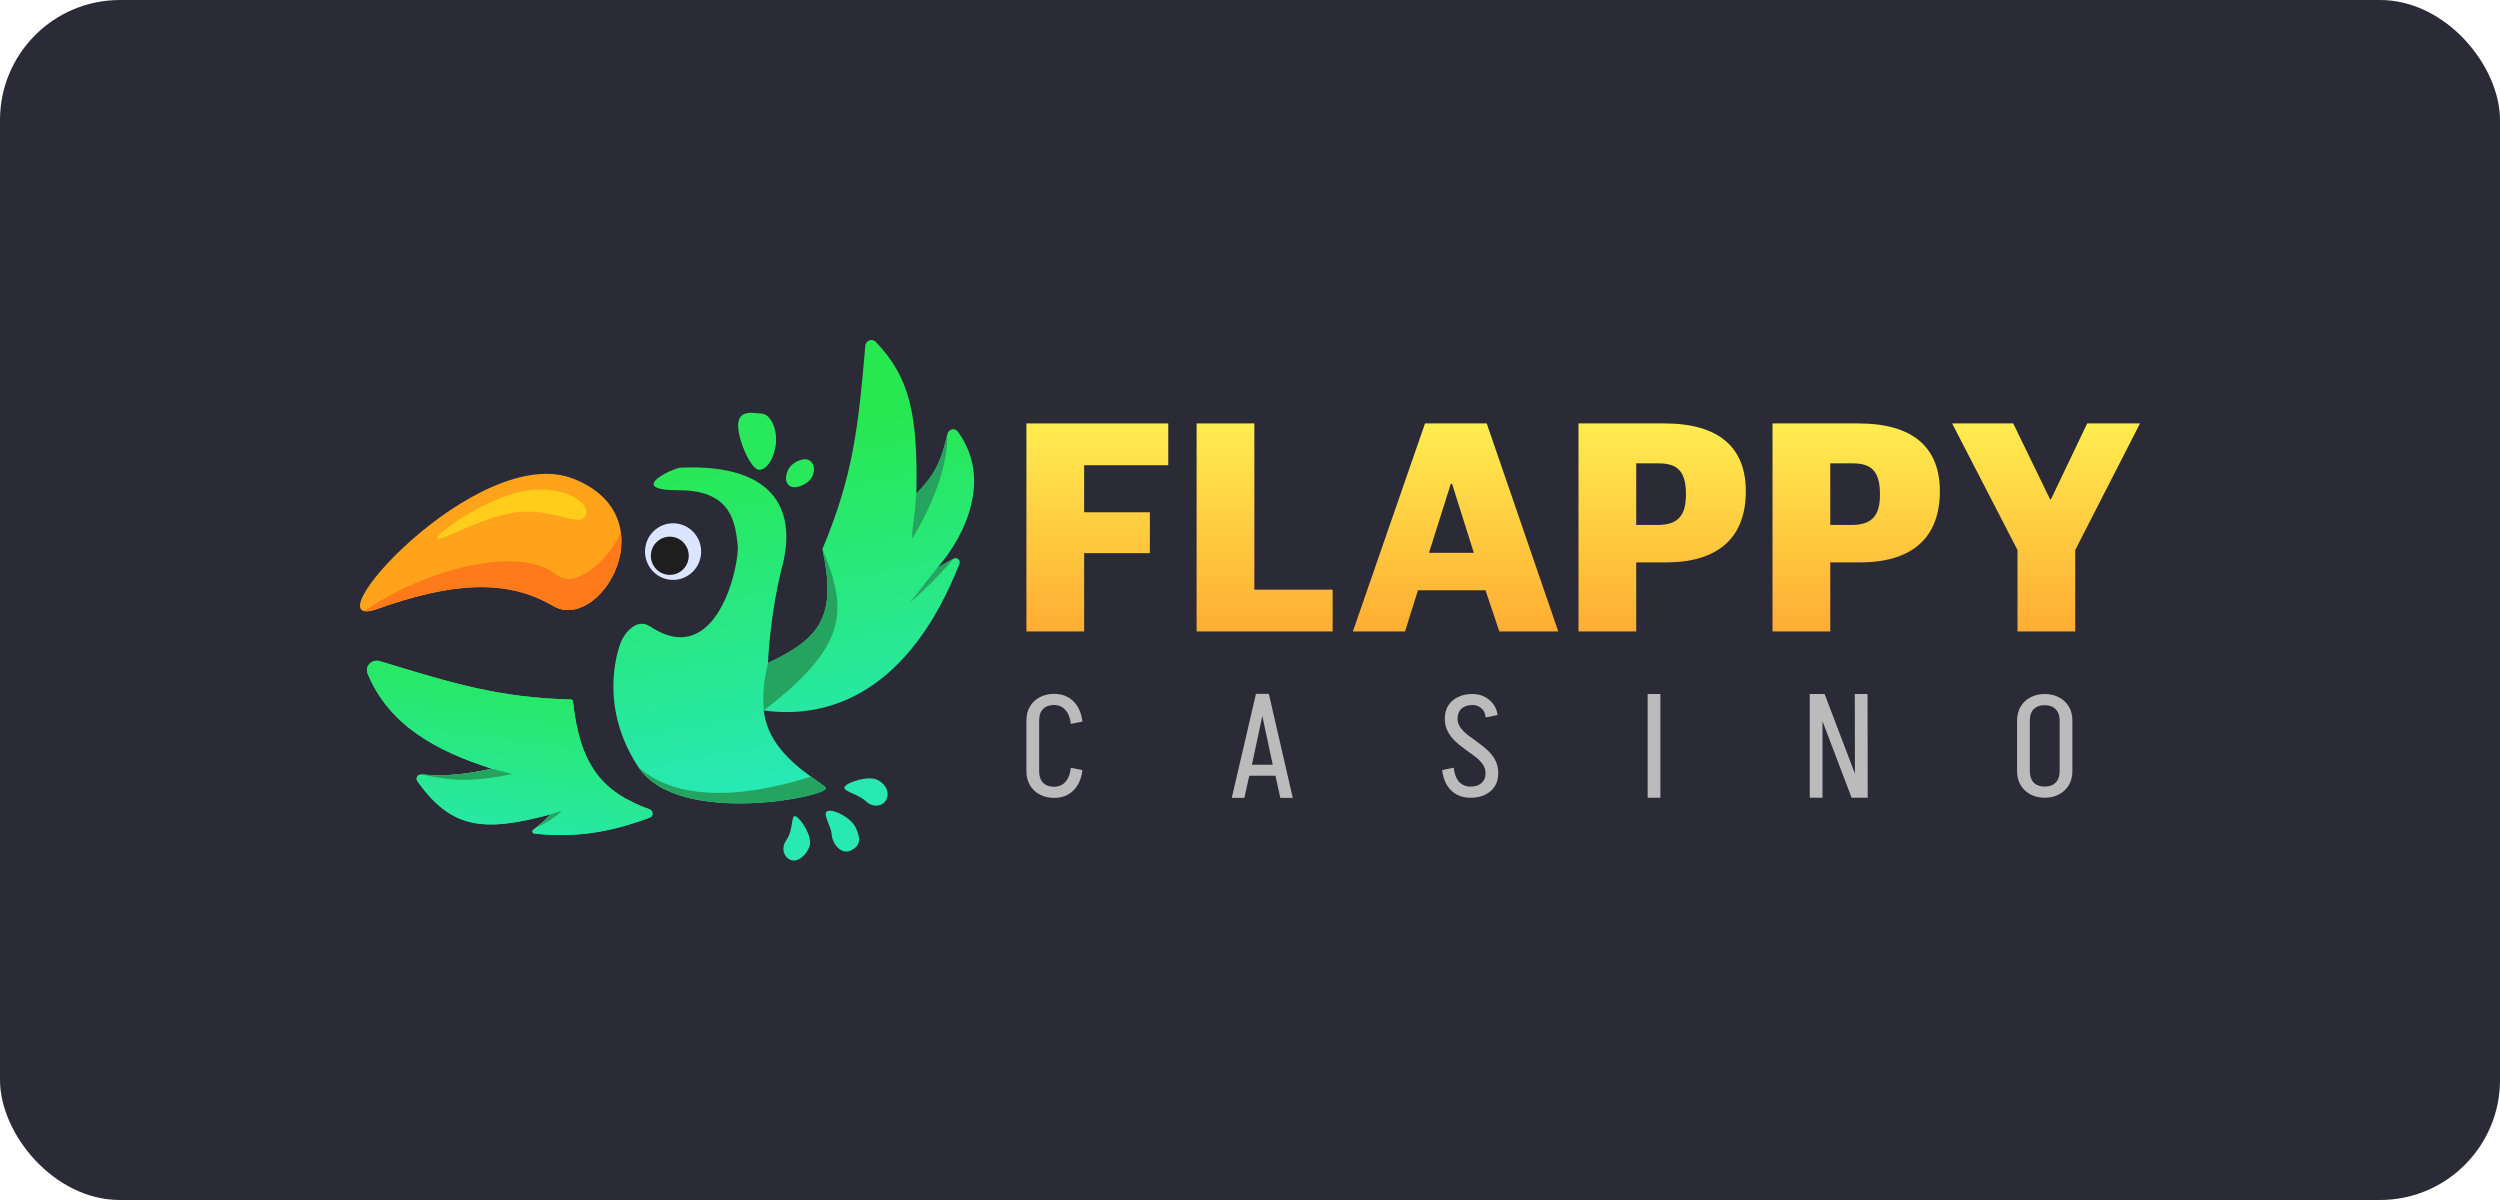<svg width="125" height="60" viewBox="0 0 125 60" fill="none" xmlns="http://www.w3.org/2000/svg">
<rect width="125" height="60" rx="6" fill="#2A2B36"/>
<path d="M31.922 38.358C33.929 41.399 41.664 39.786 41.285 39.378C40.907 38.97 38.427 37.784 38.191 35.523C41.528 35.99 45.475 34.539 47.972 28.195C48.045 28.011 47.85 27.838 47.678 27.933L46.881 28.372C48.251 26.799 49.627 23.954 47.889 21.579C47.734 21.367 47.418 21.46 47.363 21.718C47.061 23.125 46.666 23.822 45.819 24.677C45.903 20.629 45.449 18.83 43.787 17.094C43.603 16.901 43.288 17.024 43.265 17.291C42.921 21.359 42.651 23.802 41.122 27.453C41.836 30.768 41.066 31.908 38.401 33.148C38.401 33.148 38.472 30.809 39.123 28.269C39.774 25.729 38.957 23.169 34.03 23.383C33.663 23.399 31.238 24.521 33.952 24.513C36.666 24.505 36.756 26.271 36.882 27.21C37.008 28.149 35.875 33.565 32.508 31.321C31.813 30.858 31.184 31.716 31.034 32.129C30.884 32.542 29.915 35.316 31.922 38.358Z" fill="url(#paint0_linear_3186_86)"/>
<path fill-rule="evenodd" clip-rule="evenodd" d="M31.922 38.357C33.929 41.399 41.664 39.785 41.285 39.378C41.207 39.293 41.038 39.175 40.818 39.021C40.735 38.963 40.645 38.9 40.55 38.832C36.765 40.03 33.684 39.934 31.922 38.357ZM38.191 35.523C38.129 34.727 38.156 34.225 38.401 33.148C41.066 31.908 41.836 30.767 41.122 27.453C42.405 30.534 42.404 32.282 38.191 35.523ZM45.819 24.677C45.785 24.89 45.761 25.415 45.726 25.687C45.692 25.959 45.572 26.716 45.612 26.92C46.461 25.579 47.412 23.422 47.363 21.717C47.061 23.124 46.666 23.821 45.819 24.677ZM46.881 28.372L45.458 30.177C46.345 29.373 46.838 28.91 47.678 27.933L46.881 28.372Z" fill="#25A45F"/>
<path d="M32.479 40.467C30.021 39.582 28.991 38.172 28.648 35.074C28.642 35.02 28.597 34.978 28.543 34.977C25 34.881 22.76 34.211 18.996 33.06C18.595 32.938 18.224 33.308 18.387 33.697C19.447 36.224 21.732 37.528 24.59 38.435C23.292 38.714 22.477 38.821 21.06 38.727C20.882 38.715 20.767 38.914 20.871 39.06C22.578 41.464 24.208 41.616 27.541 40.713C27.248 41.025 27.01 41.215 26.669 41.488L26.664 41.492C26.59 41.551 26.624 41.67 26.718 41.679C28.818 41.897 30.503 41.616 32.489 40.879C32.679 40.809 32.669 40.535 32.479 40.467Z" fill="#28E880"/>
<path d="M32.479 40.467C30.021 39.582 28.991 38.172 28.648 35.074C28.642 35.02 28.597 34.978 28.543 34.977C25 34.881 22.76 34.211 18.996 33.06C18.595 32.938 18.224 33.308 18.387 33.697C19.447 36.224 21.732 37.528 24.59 38.435C23.292 38.714 22.477 38.821 21.06 38.727C20.882 38.715 20.767 38.914 20.871 39.06C22.578 41.464 24.208 41.616 27.541 40.713C27.248 41.025 27.01 41.215 26.669 41.488L26.664 41.492C26.59 41.551 26.624 41.67 26.718 41.679C28.818 41.897 30.503 41.616 32.489 40.879C32.679 40.809 32.669 40.535 32.479 40.467Z" fill="url(#paint1_linear_3186_86)"/>
<path fill-rule="evenodd" clip-rule="evenodd" d="M26.788 41.393C27.319 41.13 27.614 40.972 28.113 40.53L27.541 40.713C27.283 40.988 27.068 41.168 26.788 41.393ZM21.06 38.727C22.477 38.821 23.292 38.714 24.59 38.435L25.616 38.701C23.349 39.16 22.532 39.005 21.089 38.732L21.06 38.727Z" fill="#25A45F"/>
<path d="M38.8 22.121C38.748 22.842 38.358 23.52 37.944 23.489C37.529 23.459 36.856 21.911 36.908 21.19C36.961 20.469 37.681 20.653 38.096 20.683C38.51 20.714 38.853 21.4 38.8 22.121Z" fill="#28E85B"/>
<path d="M40.611 23.157C40.807 23.456 40.667 23.919 40.337 24.139C40.006 24.358 39.574 24.486 39.378 24.186C39.183 23.887 39.368 23.38 39.699 23.161C40.029 22.942 40.416 22.857 40.611 23.157Z" fill="#28E85B"/>
<path d="M44.334 39.945C44.204 40.26 43.726 40.458 43.291 40.062C42.857 39.667 42.119 39.572 42.231 39.343C42.343 39.113 43.414 38.767 43.871 38.994C44.329 39.222 44.464 39.631 44.334 39.945Z" fill="#28E8B4"/>
<path d="M42.572 42.511C42.072 42.773 41.621 42.202 41.586 41.732C41.55 41.261 41.078 40.647 41.392 40.549C41.706 40.451 42.56 40.894 42.786 41.384C43.013 41.875 43.073 42.249 42.572 42.511Z" fill="#28E8B4"/>
<path d="M39.568 43.008C39.244 42.914 38.994 42.458 39.334 41.977C39.674 41.497 39.539 40.727 39.778 40.813C40.017 40.899 40.65 41.826 40.478 42.311C40.306 42.795 39.892 43.103 39.568 43.008Z" fill="#28E8B4"/>
<path d="M34.827 26.801C35.253 27.454 35.073 28.332 34.425 28.762C33.778 29.192 32.907 29.011 32.481 28.357C32.055 27.704 32.234 26.826 32.882 26.397C33.53 25.967 34.4 26.148 34.827 26.801Z" fill="#DBE5FF"/>
<path d="M34.282 27.264C34.569 27.705 34.448 28.297 34.011 28.587C33.574 28.877 32.987 28.755 32.699 28.314C32.411 27.873 32.533 27.281 32.97 26.991C33.407 26.701 33.994 26.823 34.282 27.264Z" fill="#1E1E1E"/>
<path d="M18.869 30.446C22.508 29.147 25.296 28.904 27.644 30.292C29.992 31.68 33.461 25.832 28.676 23.939C23.892 22.046 15.23 31.745 18.869 30.446Z" fill="#FFA31A"/>
<path fill-rule="evenodd" clip-rule="evenodd" d="M18.87 30.446C22.509 29.147 25.297 28.904 27.645 30.292C29.242 31.236 31.358 28.832 31.042 26.602C30.644 27.721 28.833 29.571 27.823 28.738C25.967 27.206 21.14 28.497 18.224 30.558C18.366 30.584 18.579 30.55 18.87 30.446Z" fill="#FF7A1A"/>
<path d="M29.271 25.78C28.963 26.431 27.529 25.313 25.637 25.645C23.746 25.978 21.882 27.184 21.871 26.9C21.859 26.617 24.355 24.873 26.247 24.541C28.138 24.209 29.578 25.128 29.271 25.78Z" fill="#FFCD1A"/>
<path d="M51.321 31.573V21.171H58.413V23.261H54.207V25.613H57.492V27.657H54.207V31.573H51.321Z" fill="url(#paint2_linear_3186_86)"/>
<path d="M59.831 31.573V21.171H62.718V29.483H66.632V31.573H59.831Z" fill="url(#paint3_linear_3186_86)"/>
<path d="M72.541 24.189L71.45 27.641H73.692L72.602 24.189H72.541ZM67.644 31.573L71.251 21.171H74.336L77.913 31.573H74.966L74.275 29.514H70.898L70.253 31.573H67.644Z" fill="url(#paint4_linear_3186_86)"/>
<path d="M81.811 26.248H82.87C83.929 26.248 84.298 25.753 84.298 24.716C84.298 23.555 83.868 23.168 82.931 23.168H81.811V26.248ZM78.925 31.573V21.171H83.208C85.956 21.171 87.291 22.378 87.291 24.561C87.291 26.914 85.879 28.121 83.284 28.121H81.811V31.573H78.925Z" fill="url(#paint5_linear_3186_86)"/>
<path d="M91.513 26.248H92.572C93.631 26.248 93.999 25.753 93.999 24.716C93.999 23.555 93.569 23.168 92.633 23.168H91.513V26.248ZM88.626 31.573V21.171H92.909C95.657 21.171 96.993 22.378 96.993 24.561C96.993 26.914 95.58 28.121 92.986 28.121H91.513V31.573H88.626Z" fill="url(#paint6_linear_3186_86)"/>
<path d="M100.875 31.573V27.502L97.606 21.171H100.66L102.502 24.963H102.548L104.36 21.171H107L103.761 27.502V31.573H100.875Z" fill="url(#paint7_linear_3186_86)"/>
<path d="M51.321 38.567V36.013C51.321 35.754 51.38 35.526 51.496 35.328C51.613 35.126 51.776 34.971 51.986 34.862C52.196 34.75 52.429 34.693 52.7 34.693C53.096 34.693 53.418 34.816 53.666 35.06C53.918 35.305 54.069 35.644 54.121 36.076L53.54 36.196C53.512 35.9 53.423 35.669 53.274 35.505C53.129 35.335 52.938 35.251 52.7 35.251C52.467 35.251 52.289 35.316 52.154 35.448C52.023 35.58 51.958 35.768 51.958 36.013V38.567C51.958 38.812 52.023 39.002 52.154 39.139C52.289 39.271 52.467 39.337 52.7 39.337C52.938 39.337 53.129 39.254 53.274 39.09C53.423 38.92 53.512 38.687 53.54 38.391L54.121 38.504C54.069 38.941 53.918 39.282 53.666 39.527C53.418 39.772 53.096 39.894 52.7 39.894C52.429 39.894 52.196 39.837 51.986 39.725C51.776 39.612 51.613 39.456 51.496 39.259C51.38 39.061 51.321 38.831 51.321 38.567Z" fill="#BBBBBB"/>
<path fill-rule="evenodd" clip-rule="evenodd" d="M63.773 38.786H62.463L62.219 39.892H61.589L62.798 34.693H63.442L64.639 39.892H64.016L63.773 38.786ZM63.637 38.236H62.597L63.116 35.799L63.637 38.236Z" fill="#BBBBBB"/>
<path d="M74.277 38.666C74.277 38.492 74.228 38.339 74.13 38.208C74.032 38.071 73.906 37.944 73.752 37.826C73.598 37.709 73.432 37.589 73.255 37.467C73.083 37.344 72.919 37.21 72.765 37.064C72.611 36.919 72.485 36.754 72.387 36.57C72.289 36.382 72.24 36.18 72.24 35.935C72.24 35.676 72.299 35.455 72.416 35.272C72.532 35.088 72.695 34.947 72.905 34.849C73.115 34.75 73.355 34.7 73.626 34.7C73.845 34.7 74.044 34.745 74.221 34.834C74.398 34.924 74.545 35.046 74.662 35.201C74.779 35.357 74.851 35.54 74.879 35.752L74.284 35.872C74.261 35.66 74.186 35.505 74.06 35.406C73.939 35.303 73.794 35.251 73.626 35.251C73.393 35.251 73.209 35.312 73.073 35.434C72.943 35.556 72.877 35.724 72.877 35.935C72.877 36.105 72.926 36.243 73.024 36.38C73.122 36.511 73.248 36.639 73.402 36.761C73.556 36.879 73.719 36.998 73.892 37.121C74.069 37.243 74.235 37.377 74.389 37.523C74.543 37.664 74.669 37.829 74.767 38.017C74.865 38.2 74.914 38.417 74.914 38.666C74.914 38.92 74.855 39.127 74.739 39.315C74.622 39.499 74.459 39.64 74.249 39.739C74.044 39.838 73.804 39.887 73.528 39.887C73.131 39.887 72.807 39.765 72.555 39.52C72.308 39.276 72.159 38.937 72.108 38.504L72.688 38.384C72.716 38.68 72.802 38.913 72.947 39.083C73.097 39.247 73.29 39.33 73.528 39.33C73.761 39.33 73.944 39.271 74.074 39.153C74.209 39.031 74.277 38.878 74.277 38.666Z" fill="#BBBBBB"/>
<path d="M82.383 39.887V34.7H83.02V39.887H82.383Z" fill="#BBBBBB"/>
<path d="M90.488 39.887V34.7H91.23L92.747 38.686L92.74 34.7H93.377L93.386 39.887H92.581L91.125 36.061V39.887H90.488Z" fill="#BBBBBB"/>
<path fill-rule="evenodd" clip-rule="evenodd" d="M103.619 36.02V38.56C103.619 38.824 103.56 39.054 103.444 39.252C103.327 39.45 103.164 39.605 102.954 39.718C102.749 39.831 102.508 39.887 102.233 39.887C101.962 39.887 101.729 39.831 101.519 39.718C101.309 39.605 101.146 39.45 101.03 39.252C100.913 39.054 100.854 38.824 100.854 38.56V36.02C100.854 35.761 100.913 35.533 101.03 35.335C101.146 35.133 101.309 34.978 101.519 34.87C101.729 34.757 101.962 34.7 102.233 34.7C102.508 34.7 102.749 34.757 102.954 34.87C103.164 34.978 103.327 35.133 103.444 35.335C103.56 35.533 103.619 35.761 103.619 36.02ZM102.982 36.02V38.56C102.982 38.805 102.914 38.995 102.779 39.132C102.649 39.264 102.466 39.33 102.233 39.33C102 39.33 101.823 39.264 101.688 39.132C101.557 38.995 101.491 38.805 101.491 38.56V36.02C101.491 35.775 101.557 35.587 101.688 35.455C101.823 35.324 102 35.258 102.233 35.258C102.466 35.258 102.649 35.324 102.779 35.455C102.914 35.587 102.982 35.775 102.982 36.02Z" fill="#BBBBBB"/>
<defs>
<linearGradient id="paint0_linear_3186_86" x1="35.083" y1="22.573" x2="38.212" y2="39.91" gradientUnits="userSpaceOnUse">
<stop stop-color="#28E852"/>
<stop offset="1" stop-color="#28E8B9"/>
</linearGradient>
<linearGradient id="paint1_linear_3186_86" x1="21.216" y1="31.358" x2="19.64" y2="42.965" gradientUnits="userSpaceOnUse">
<stop stop-color="#28E852"/>
<stop offset="1" stop-color="#28E8B9"/>
</linearGradient>
<linearGradient id="paint2_linear_3186_86" x1="79.209" y1="21.171" x2="79.209" y2="31.573" gradientUnits="userSpaceOnUse">
<stop stop-color="#FFED4F"/>
<stop offset="1" stop-color="#FFAD32"/>
</linearGradient>
<linearGradient id="paint3_linear_3186_86" x1="79.209" y1="21.171" x2="79.209" y2="31.573" gradientUnits="userSpaceOnUse">
<stop stop-color="#FFED4F"/>
<stop offset="1" stop-color="#FFAD32"/>
</linearGradient>
<linearGradient id="paint4_linear_3186_86" x1="79.209" y1="21.171" x2="79.209" y2="31.573" gradientUnits="userSpaceOnUse">
<stop stop-color="#FFED4F"/>
<stop offset="1" stop-color="#FFAD32"/>
</linearGradient>
<linearGradient id="paint5_linear_3186_86" x1="79.209" y1="21.171" x2="79.209" y2="31.573" gradientUnits="userSpaceOnUse">
<stop stop-color="#FFED4F"/>
<stop offset="1" stop-color="#FFAD32"/>
</linearGradient>
<linearGradient id="paint6_linear_3186_86" x1="79.209" y1="21.171" x2="79.209" y2="31.573" gradientUnits="userSpaceOnUse">
<stop stop-color="#FFED4F"/>
<stop offset="1" stop-color="#FFAD32"/>
</linearGradient>
<linearGradient id="paint7_linear_3186_86" x1="79.209" y1="21.171" x2="79.209" y2="31.573" gradientUnits="userSpaceOnUse">
<stop stop-color="#FFED4F"/>
<stop offset="1" stop-color="#FFAD32"/>
</linearGradient>
</defs>
</svg>
